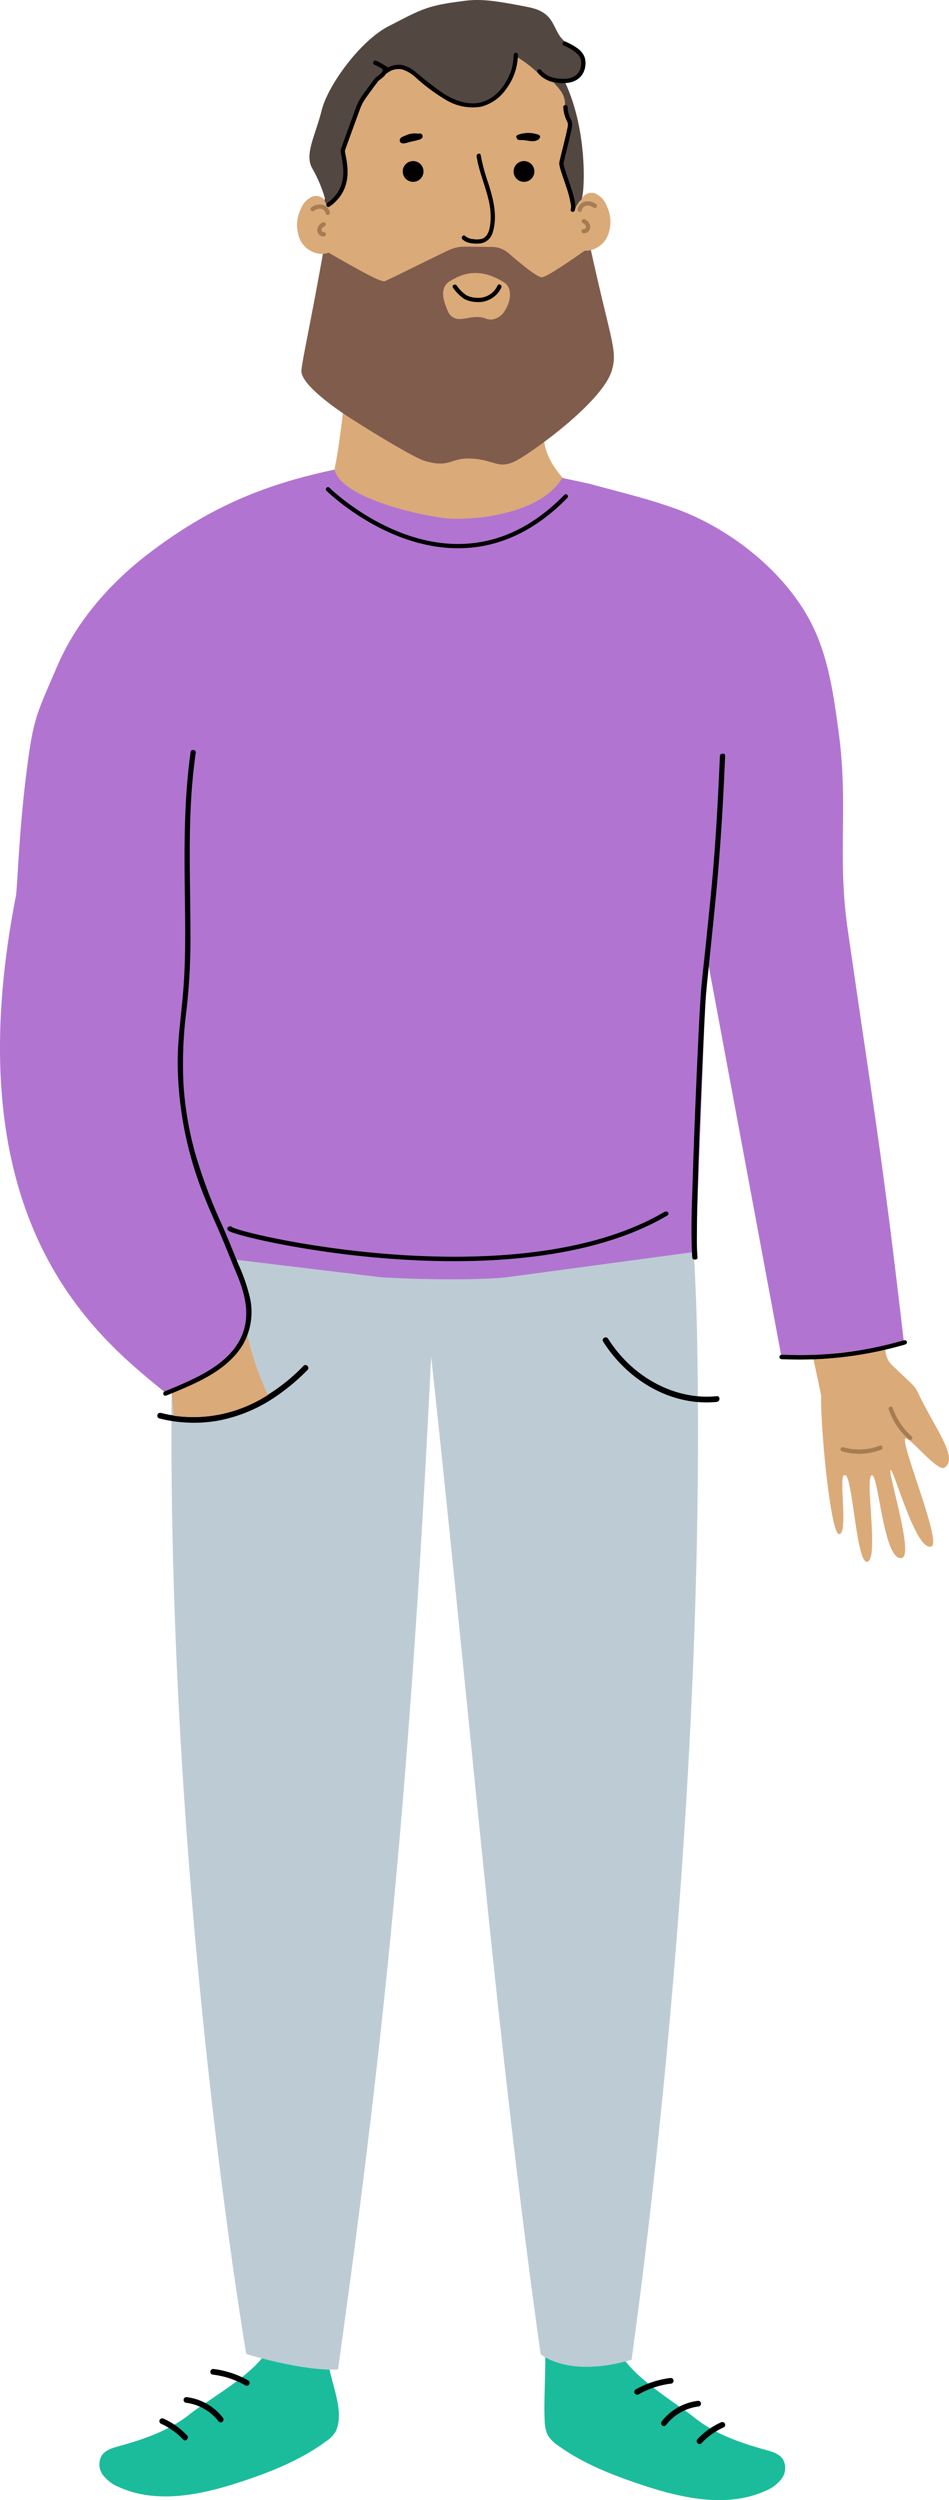 <svg xmlns="http://www.w3.org/2000/svg" viewBox="0 0 222.459 585.718"><g id="Layer_2" data-name="Layer 2"><g id="asylsoeker_voksen_mann"><g id="asylsoeker_voksen_mann_hel"><g id="Underkropp"><g id="Sko"><g id="Hoeyrefot"><path d="M127.752,550.179c.25,4.254-.322,12.544-.071,16.798a8.275,8.275,0,0,0,.757,3.582,7.548,7.548,0,0,0,2.252,2.27c5.901,4.338,13.057,7.103,20.01,9.402,9.288,3.07,19.687,5.333,28.628,1.365a9.027,9.027,0,0,0,3.889-2.871,4.187,4.187,0,0,0,.289-4.597c-.867-1.286-2.499-1.762-3.994-2.173-5.941-1.632-11.913-3.711-16.721-7.563s-18.434-11.746-17.979-17.891" fill="#1abc9c"/></g><g id="Snoere6"><path d="M157.227,557.097a21.968,21.968,0,0,0-8.22,2.694.672.672,0,0,0,.678,1.16,20.286,20.286,0,0,1,7.542-2.511.693.693,0,0,0,.672-.672.676.676,0,0,0-.672-.672Z"/></g><g id="Snoere5"><path d="M163.657,562.448a12.754,12.754,0,0,0-8.506,4.774.694.694,0,0,0,0,.95.676.676,0,0,0,.95,0,11.461,11.461,0,0,1,7.555-4.38.693.693,0,0,0,.672-.672.676.676,0,0,0-.672-.672Z"/></g><g id="Snoere4"><path d="M168.986,567.509a17.121,17.121,0,0,0-5.487,3.924c-.59.631.358,1.584.95.95a16.156,16.156,0,0,1,5.215-3.714.677.677,0,0,0,.241-.919.688.688,0,0,0-.919-.241Z"/></g><g id="Venstrefot"><path d="M76.677,550.524c-.25,4.254,2.998,11.333,2.747,15.587a8.275,8.275,0,0,1-.757,3.582,7.548,7.548,0,0,1-2.252,2.27c-5.901,4.338-12.801,7.103-19.755,9.402-9.288,3.07-19.687,5.333-28.628,1.365a9.027,9.027,0,0,1-3.889-2.871,4.187,4.187,0,0,1-.289-4.597c.867-1.286,2.499-1.762,3.994-2.173,5.941-1.632,11.913-3.711,16.721-7.563s19.187-11.528,18.731-17.672" fill="#1abc9c"/></g><g id="Snoere3"><path d="M49.975,556.329a20.285,20.285,0,0,1,7.542,2.511.672.672,0,0,0,.678-1.16,21.968,21.968,0,0,0-8.22-2.694.676.676,0,0,0-.672.672.688.688,0,0,0,.672.672Z"/></g><g id="Snoere2"><path d="M43.703,562.926a11.461,11.461,0,0,1,7.555,4.38.675.675,0,0,0,.95,0,.689.689,0,0,0,0-.95A12.754,12.754,0,0,0,43.703,561.582a.676.676,0,0,0-.672.672.689.689,0,0,0,.672.672Z"/></g><g id="snoere"><path d="M37.696,567.804a16.156,16.156,0,0,1,5.215,3.714c.592.633,1.541-.319.95-.95a17.121,17.121,0,0,0-5.487-3.924.693.693,0,0,0-.919.241.677.677,0,0,0,.241.919Z"/></g></g><g id="Bukser"><path id="Venstreben" d="M102.064,296.528c-5.092,114.088-11.453,177.591-22.834,258.568,0,0-6.487.798-21.501-3.598,0,0-19.805-115.441-17.326-236.929.151-7.412-4.374-14.494-3.969-21.26" fill="#bdccd4"/><path id="Hoeyreben" d="M98.739,296.513c11.393,102.283,16.944,176.39,27.993,255.004,0,0,6.324,5.71,21.338,1.314-.796,4.439,17.716-117.329,15.344-239.42-.144-7.412-.438-14.494-.843-21.26" fill="#bdccd4"/><g id="Hoeyrelomme"><path d="M141.388,314.302c4.435,7.017,11.667,12.44,19.935,13.875a24.539,24.539,0,0,0,6.691.258c.852-.087.861-1.432,0-1.344-7.838.799-15.566-2.546-21.093-8.014a30.809,30.809,0,0,1-4.373-5.453c-.461-.729-1.624-.056-1.16.678Z"/></g><g id="venstrelomme"><path d="M71.141,319.992a42.931,42.931,0,0,1-13.207,9.368A31.262,31.262,0,0,1,44.774,331.981a32.132,32.132,0,0,1-7.082-.974.673.673,0,0,0-.357,1.296,32.987,32.987,0,0,0,13.411.587,35.306,35.306,0,0,0,13.678-5.556,49.067,49.067,0,0,0,7.668-6.391c.609-.616-.341-1.566-.95-.95Z"/></g></g></g><g id="Ansikt_haar_hals"><g id="hals"><path d="M127.443,102.003c.284,8.431,7.958,11.839,11.394,19.543-6.022,1.234-17.506,10.273-23.61,11.006a47.32,47.32,0,0,1-9.686.425c-6.297-.542-12.865-3.271-18.16-6.67-5.779-3.709-10.3-9.972-8.978-16.284,2.191-10.462,4.377-36.213,4.932-50.915,5.333.314,9.307,8.947,14.539,10.03a18.983,18.983,0,0,1,4.881,1.521,19.453,19.453,0,0,1,5.768,5.224C115.61,84.447,127.443,102.003,127.443,102.003Z" fill="#dbaa79"/></g><g id="ansiktsfarge"><path d="M75.818,58.025c.678-10.268,1.052-21.579,5.734-31.595s13.266-18.703,24.044-21.164c18.096-4.132,26.4,8.547,29.254,23.767,3.692,19.69-.547,10.043,3.138,29.734.429,2.293,2.797,20.039,2.693,24.374-.08,3.346-.267,10.447-7.195,15.5-8.912,6.5-14.734,10.174-24.468,10.278-14.278.153-21.889-6.611-29.556-13.278-4.054-3.525-5.541-6.556-6.097-10.833C72.336,76.874,75.451,63.589,75.818,58.025Z" fill="#dbaa79"/></g><path id="skjegg" d="M119.243,59.344a6.049,6.049,0,0,0-3.931-1.495c-2.041-.016-4.75-.064-6.487-.068a8.588,8.588,0,0,0-3.611.823c-1.458.623-13.744,6.767-15.027,7.278s-14.296-7.528-14.344-7.259c-3.244,18.225-5.182,26.551-5.186,28.342-.006,2.722,6.044,7.367,9.808,9.896s16.323,10.331,19.23,11.162c5.777,1.65,5.873-.764,10.546-.6,5.528.194,6.5,2.625,10.576.6,3.414-1.696,20.358-13.677,22.602-21.233,1.401-4.717-.229-6.844-4.939-28.371a.396.396,0,0,0-.611-.25c-1.984,1.408-9.477,6.67-10.797,6.796C125.99,65.068,121.665,61.453,119.243,59.344Z" fill="#7f5c4c"/><path id="skjegg_rom_munn" d="M118.096,66.113c2.24,1.399,1.676,4.857-.196,7.311-.39.511-2.11,1.935-3.837,1.27-2.662-1.024-4.53.144-6.708.046a2.946,2.946,0,0,1-2.3-1.656c-.943-2.198-2.349-5.662.546-7.293C107.938,64.396,112.039,62.328,118.096,66.113Z" fill="#dbaa79"/><g id="oerer"><g id="oere_venstre"><g id="oere_bakgrunn"><path d="M76.446,47.534a2.52,2.52,0,0,0-3.332-1.428,5.206,5.206,0,0,0-2.66,2.979,8.562,8.562,0,0,0,.043,7.4c1.234,2.236,4.09,3.622,6.48,2.721" fill="#dbaa79"/></g><g id="skygge2"><path d="M73.541,49.416a2.798,2.798,0,0,1,.925-.45,1.744,1.744,0,0,1,.905-.019,1.261,1.261,0,0,1,.971,1.055.503.503,0,0,0,.615.349.513.513,0,0,0,.349-.615,2.253,2.253,0,0,0-1.621-1.74,3.169,3.169,0,0,0-2.649.556.513.513,0,0,0-.179.684.504.504,0,0,0,.684.179Z" fill="#a67c52"/></g><g id="skygge1"><path d="M75.633,52.114a2.099,2.099,0,0,0-1.266,1.818,1.581,1.581,0,0,0,.481,1.075,1.327,1.327,0,0,0,1.202.356.503.503,0,0,0,.349-.615.512.512,0,0,0-.615-.349c-.106.021.113.004.007-.001a.639.639,0,0,0-.093-.003c.03-.02.119.025.012-.004-.03-.008-.079-.049-.028-.005.059.05-.017-.01-.038-.022-.023-.013-.044-.028-.067-.041-.087-.052.07.066.001-0-.023-.022-.047-.044-.069-.068q-.017-.018-.032-.036-.036-.043.028.037c-.009.001-.051-.076-.054-.082-.014-.023-.027-.047-.04-.072q-.011-.022-.021-.044.039.097.02.044a1.647,1.647,0,0,0-.047-.173q.013.111.007.052-.002-.024-.003-.049c-.001-.033.001-.065.002-.097.004-.101-.026.103 0-.002.007-.027.012-.055.019-.082q.013-.049.03-.096c.034-.095-.014-.006-.006.01-.012-.024.082-.154.098-.178a.496.496,0,0,0,.058-.084l-.036.047q.022-.027.044-.053a1.848,1.848,0,0,1,.133-.137q.032-.03.065-.058.027-.023.054-.044l-.046.036a.478.478,0,0,0,.086-.06q.043-.029.088-.056c.059-.036.121-.068.183-.099a.503.503,0,0,0,.179-.684.513.513,0,0,0-.684-.179Z" fill="#a67c52"/></g></g><g id="oere_hoeyre"><g id="oere_bakgrunn-2" data-name="oere_bakgrunn"><path d="M136.28,46.79a2.52,2.52,0,0,1,3.332-1.428,5.206,5.206,0,0,1,2.66,2.979,8.562,8.562,0,0,1-.043,7.4c-1.234,2.236-4.09,3.622-6.48,2.721" fill="#dbaa79"/></g><g id="skygge1-2" data-name="skygge1"><path d="M139.69,47.818a3.172,3.172,0,0,0-2.649-.556A2.252,2.252,0,0,0,135.42,49.002a.517.517,0,0,0,.349.615.503.503,0,0,0,.615-.349,1.569,1.569,0,0,1,.044-.218c.011-.039.024-.078.039-.117-.019.05-.005.011.009-.015a2.163,2.163,0,0,1,.126-.211c-.03.043-.005.004.013-.016.027-.031.055-.062.084-.092a1.668,1.668,0,0,1,.166-.151c-.052.041.021-.013.041-.026q.042-.028.085-.054a1.752,1.752,0,0,1,.201-.104c-.069.03.032-.009.045-.014.04-.013.08-.026.12-.037a1.753,1.753,0,0,1,.876.011,2.781,2.781,0,0,1,.954.458.504.504,0,0,0,.684-.179.51.51,0,0,0-.179-.684Z" fill="#a67c52"/></g><g id="skygge2-2" data-name="skygge2"><path d="M136.589,52.243a2.942,2.942,0,0,1,.343.205q.044.033-.032-.025l.041.033q.033.028.066.057a1.858,1.858,0,0,1,.145.149l.033.039q.035.043-.025-.034c.022.012.045.064.058.084.034.053.06.108.09.162.029.053-.033-.098-.005-.011.01.032.022.064.031.096.009.033.016.065.023.099.025.11-.002-.112 0.0.002.001.032.003.065.002.097-.001.021.005.113-0.0.03-.005-.079-.006.019-.013.045-.007.026-.016.052-.024.078-.027.101.045-.084 0.0.001-.015.029-.03.058-.047.086a.592.592,0,0,0-.054.082l.038-.05q-.021.025-.043.049-.027.029-.057.057c-.082.076.039-.021.002.002-.029.018-.135.061-.149.086q.101-.041.048-.022-.022.008-.044.014-.022.006-.045.011-.058.011.057-.006a.313.313,0,0,0-.093.003c-.097.005.111.022.007.001a.5.5,0,0,0-.266.964,1.328,1.328,0,0,0,1.202-.356,1.579,1.579,0,0,0,.481-1.075,2.099,2.099,0,0,0-1.266-1.818.5.5,0,0,0-.505.863Z" fill="#a67c52"/></g></g></g><g id="munn"><path d="M116.638,66.884a4.926,4.926,0,0,1-5,2.867,5.2,5.2,0,0,1-2.33-.6,8.486,8.486,0,0,1-2.256-2.268c-.386-.504-1.255-.007-.863.505a9.744,9.744,0,0,0,2.615,2.627,6.315,6.315,0,0,0,2.835.736,5.889,5.889,0,0,0,5.863-3.363c.281-.576-.581-1.083-.863-.505Z"/></g><g id="nese"><path d="M111.73,36.626c.51,3.421,1.939,6.617,2.743,9.967a16.612,16.612,0,0,1,.51,5.313c-.124,1.417-.406,3.432-1.939,4.019a4.623,4.623,0,0,1-2.135.084,2.971,2.971,0,0,1-1.819-.693c-.429-.481-1.134.228-.707.707.87.977,2.668,1.111,3.881,1.034a3.481,3.481,0,0,0,3.173-2.427c1.296-3.937.191-8.031-1.018-11.835a41.786,41.786,0,0,1-1.725-6.436c-.095-.634-1.058-.365-.964.266Z"/></g><g id="Oeyne"><circle id="oeye_venstre" cx="96.841" cy="40.168" r="2.433"/><circle id="oeye_hoeyre" cx="122.828" cy="40.168" r="2.433"/></g><g id="oenenbryn"><path d="M122.9,32.092a8.003,8.003,0,0,1,3.076.243c.501.14.683-.597.209-.769a6.727,6.727,0,0,0-4.888.091.403.403,0,0,0,0,.769,5.24,5.24,0,0,0,3.46.194.405.405,0,0,0,.239-.587,1.14,1.14,0,0,0-.817-.684.398.398,0,0,0-.208.769q.169.161.339.321.119-.294.239-.587a4.573,4.573,0,0,1-3.044-.195c-0.0.257 0.0.513-0.0.769a6.061,6.061,0,0,1,4.471-.091q.105-.384.209-.769a8.535,8.535,0,0,0-3.28-.271C122.399,31.351,122.391,32.148,122.9,32.092Z"/><path d="M97.955,31.402a4.439,4.439,0,0,0-3.883,1.191c-.301.294-.013.897.416.672a6.016,6.016,0,0,1,3.364-.685.399.399,0,0,0,.072-.793,6.779,6.779,0,0,0-3.765.754q.208.335.416.671a3.706,3.706,0,0,1,3.308-1.016C98.386,32.287,98.457,31.493,97.955,31.402Z"/><path d="M124.842,32.682c.467.154,1.457.372,1.586-.324a.677.677,0,0,0-.291-.676,1.011,1.011,0,0,0-.845-.049.398.398,0,0,0,.208.769l.225-.045c-.128-.106-.105-.213.067-.32l-.143-.003a2.218,2.218,0,0,1-.598-.121C124.562,31.752,124.357,32.522,124.842,32.682Z"/><path d="M122.307,31.316c-.436.159-1.273.202-1.21.89.055.593.671.623,1.124.606,1.41-.05,3.397.917,4.35-.586a.408.408,0,0,0-.147-.544,1.049,1.049,0,0,0-.707-.214.399.399,0,0,0-.004.797c.105.036.209.072.314.107l-.147-.544c-.546.862-1.767.305-2.541.214a3.065,3.065,0,0,0-.962-.04c-.65.16-.328.25.138.081C122.993,31.911,122.79,31.141,122.307,31.316Z"/><path d="M98.571,31.439a4.936,4.936,0,0,0-3.506.314c-.443.175-1.136.374-1.322.882a.685.685,0,0,0,.423.904c.535.205,1.284-.134,1.795-.257.771-.187,1.571-.329,2.327-.568.365-.115.755-.315.778-.752a.664.664,0,0,0-.621-.7c-.507-.07-.58.724-.072.793a.58.58,0,0,0-.597-.032q-.279.068-.557.135-.418.101-.836.202a7.165,7.165,0,0,0-1.653.396c.224-.305,1.4-.551,1.713-.625a3.218,3.218,0,0,1,1.848.051A.398.398,0,0,0,98.571,31.439Z"/></g><g id="haar"><g id="goer_bakgrunnsfarge"><path d="M76.078,47.019A76.808,76.808,0,0,1,80.644,26.978C84.588,16.963,91.067,8.564,100.042,5.754c7.986-2.5,17.174-2.021,21.597.975h0c-1.458,13.219-4.588,16.31-8.518,17.392-4.26,1.173-8.628-1.224-12.276-4.086-2.43-1.906-5.194-5.129-8.396-4.423-2.036.449-3.541,2.44-4.882,4.314l-3.941,5.507a16.052,16.052,0,0,0-3.16,6.202c-.442,2.317.215,4.313.418,6.575a13.393,13.393,0,0,1-.778,6.031c-.758,1.788-1.868,4.017-3.535,3.72Z" fill="#534741"/><path d="M128.57,18.06s2.833,2.778,3.389,4.111.351,1.119.722,4.056c.275,2.175,1.855,2.315.701,5.153a25.663,25.663,0,0,0-1.535,5.625,5.737,5.737,0,0,0,.318,3.963c.889,1.667,1.775,9.357,2.261,8.51,1.477-2.574,1.101-1.903,1.873-2.758.754-.835,2.062-20.256-6.785-32.493C124.666,7.521,122.181,10.393,122.181,10.393Z" fill="#534741"/><path d="M120.848,13.171c5.647,3.178,6.239,6.344,10.431,6.25,2.807-.063,2.807-.063,4.624-1.583a4.141,4.141,0,0,0-1.388-6.944c-5.889-2.167-2.833-7.639-10.528-9.194C112.977-.527,111.319-.147,106.621.504c-6.917.958-8.676,2.125-15.579,5.667C84.565,9.494,76.878,19.879,75.392,25.879s-4.182,10.417-2.085,13.75a32.597,32.597,0,0,1,3.263,8.333s8.278-31.451,14.472-34.622,3.888-3.003,14.458-5.67S120.848,13.171,120.848,13.171Z" fill="#534741"/></g><g id="hear_markoerer"><path d="M90.767,17.125a4.232,4.232,0,0,1,3.564-.85,8.768,8.768,0,0,1,3.157,1.907A42.975,42.975,0,0,0,104.6,23.445a12.08,12.08,0,0,0,8.223,1.541,10.279,10.279,0,0,0,5.747-4.024,13.68,13.68,0,0,0,2.833-8.097.5.5,0,0,0-1,0c-.025,4.726-3.272,10.391-8.254,11.237-2.889.491-5.773-.7-8.192-2.177a80.123,80.123,0,0,1-6.598-5.117A7.338,7.338,0,0,0,93.987,15.191a5.297,5.297,0,0,0-3.725,1.07c-.526.363-.027,1.23.505.863Z"/><path d="M126.438,16.733a5.865,5.865,0,0,0,3.354,1.999c5.663,1.142,7.131-1.96,6.932-4.303-.07-.83-.228-2.382-4.339-4.216" fill="none" stroke="#000" stroke-linecap="round" stroke-miterlimit="10"/><path id="haar_venstre_markeor" d="M76.978,47.989c6.476-4.593,3.056-11.784,3.413-12.888.269-.833,2.542-7.026,3.559-9.8a10.864,10.864,0,0,1,1.303-2.499c1.12-1.601,3.027-4.14,3.111-4.22.476-.453,2.996-1.841,1.25-3.028A15.047,15.047,0,0,0,87.96,14.692" fill="none" stroke="#000" stroke-linecap="round" stroke-miterlimit="10"/><path id="haar_hoeyre_markeor" d="M134.255,49.135c.797-1.866-2.864-9.719-2.646-10.997.186-1.09,1.647-6.464,1.99-8.571a2.158,2.158,0,0,0-.169-1.251,7.701,7.701,0,0,1-.883-3.226" fill="none" stroke="#000" stroke-linecap="round" stroke-miterlimit="10"/></g></g></g><g id="Overkropp"><g id="Hands"><g id="righthand"><path d="M213.775,324.251a6.321,6.321,0,0,1,1.345,1.874c4.257,8.964,9.65,15.416,6.283,17.712-1.488,1.014-7.322-6.181-8.939-6.86-2.322-.975,8.399,24.187,5.913,25.298-3.613,1.615-8.885-18.36-9.632-17.891-.683.429,5.498,19.916,2.693,20.609-4.342,1.071-5.479-19.846-7.084-19.372-1.702.503,1.79,19.997-1.112,20.279-2.55.248-3.397-20.854-5.239-20.305-1.597-.45,1.014,13.984-1.358,13.815-2.007-.328-4.4-25.961-4.153-32.469,0,0-2.59-12.894-3.423-14.249s17.316-5.28,17.316-5.28l1.235,9.459a4.964,4.964,0,0,0,1.502,2.955Z" fill="#dbaa79"/><path d="M213.711,336.496a15.338,15.338,0,0,1-4.413-6.594.5.5,0,0,0-.964.266,16.317,16.317,0,0,0,4.67,7.036c.462.448,1.17-.258.707-.707Z" fill="#a67c52"/><path d="M206.253,338.682a13.586,13.586,0,0,1-8.576.377.5.5,0,0,0-.266.964,14.502,14.502,0,0,0,9.108-.377c.596-.227.337-1.194-.266-.964Z" fill="#a67c52"/></g><path id="lefthand" d="M39.403,316.562,40.738,331.677a32.446,32.446,0,0,0,22.071-4.864A68.272,68.272,0,0,1,56.566,303.864C56.518,303.159,39.403,316.562,39.403,316.562Z" fill="#dbaa79"/></g><g id="Genser"><g id="Genser-2" data-name="Genser"><g id="bagrunsfarge_genser"><path d="M3.725,209.909c.36-1.845.681-15.111,2.57-29.667,1.584-12.205,2.257-12.847,7.111-24.156,4.579-10.668,12.532-19.662,21.785-26.672,13.775-10.436,26.459-15.86,43.212-19.391,1.804,6.962,21.275,10.981,26.467,11.432,5.781.502,21.793-.833,26.945-9.494.536.143,5.857,1.237,6.617,1.445,6.84,1.869,14.032,3.564,20.612,6.02,12.695,4.739,25.618,15.106,31.535,27.388,3.682,7.643,4.865,16.211,6.001,24.619,2.372,17.556-.382,28.926,2.154,46.459,6.561,45.35,8.116,53.128,13.227,97.197l-28.667,3.394-17.571-94.385-2.661,69.171L119.033,299.203c-5.722.667-18.417.694-29.75.028l-34.59-4.184a67.867,67.867,0,0,1,2.931,7.918c1.504,8.292-.521,9.901-1.709,12.693-1.277,3-15.484,11.951-16.954,10.757C22.925,313.391-11.299,286.846,3.725,209.909Z" fill="#b175d1"/></g><path id="arm_hoeyre_bunn_markeor" d="M183.435,317.873a87.481,87.481,0,0,0,28.667-3.394" fill="none" stroke="#000" stroke-linecap="round" stroke-miterlimit="10"/><path id="genser_bunn_markoer" d="M54.013,287.798c-.029,1.319,66.822,17.339,102.193-3.479" fill="none" stroke="#000" stroke-linecap="round" stroke-miterlimit="10"/><g id="kropp_hoeyre_markoer"><path d="M168.986,177.05c-.439,10.054-.97,20.1-1.902,30.121-.46,4.946-.978,9.886-1.486,14.827-.406,3.954-.92,7.911-1.169,11.878-.357,5.688-.602,11.385-.857,17.078-.369,8.239-.7,16.479-.946,24.723-.177,5.945-.481,11.949-.187,17.895.017.335.037.669.069,1.003.06.635,1.061.641,1,0-.193-2.027-.151-4.087-.141-6.12.015-3.327.091-6.654.18-9.98.22-8.225.543-16.447.9-24.667.272-6.255.551-12.511.912-18.762.165-2.856.487-5.696.778-8.542.551-5.396,1.12-10.789,1.647-16.187.923-9.454,1.538-18.922,1.983-28.409q.114-2.428.219-4.857c.028-.643-.972-.642-1,0Z"/></g><g id="arm_venstre_markoer"><path d="M44.923,176.07c-1.763,12.42-1.473,24.921-1.323,37.426.07,5.85.071,11.708-.345,17.547-.417,5.845-1.338,11.614-1.382,17.488a85.316,85.316,0,0,0,6.432,32.232c1.137,2.86,2.43,5.65,3.641,8.478,1.314,3.071,2.522,6.185,3.81,9.267,1.716,4.107,2.957,8.622,1.637,13.029-2.134,7.124-9.809,10.707-16.111,13.377-.815.345-1.634.682-2.453,1.018-.587.241-.33,1.209.266.964,6.459-2.652,14.03-5.585,17.824-11.857a15.411,15.411,0,0,0,1.662-11.062,43.094,43.094,0,0,0-2.758-7.913c-1.238-3.036-2.444-6.086-3.778-9.082a121.346,121.346,0,0,1-6.306-16.869,77.608,77.608,0,0,1-2.727-16.153,96.958,96.958,0,0,1,.725-17.493,146.896,146.896,0,0,0,.899-17.681c.007-12.441-.628-24.888.626-37.294q.261-2.584.626-5.156c.089-.629-.874-.901-.964-.266Z"/></g></g><path id="arm_hoeyre_bunn_markeor-2" data-name="arm_hoeyre_bunn_markeor" d="M183.21,317.913a87.481,87.481,0,0,0,28.667-3.394" fill="none" stroke="#000" stroke-linecap="round" stroke-miterlimit="10"/><path id="genser_bunn_markoer-2" data-name="genser_bunn_markoer" d="M53.788,287.838c-.029,1.319,66.822,17.339,102.193-3.479" fill="none" stroke="#000" stroke-linecap="round" stroke-miterlimit="10"/><g id="kropp_hoeyre_markoer-2" data-name="kropp_hoeyre_markoer"><path d="M168.761,177.09c-.439,10.054-.97,20.1-1.902,30.121-.46,4.946-.978,9.886-1.486,14.827-.406,3.954-.92,7.911-1.169,11.878-.357,5.688-.602,11.385-.857,17.078-.369,8.239-.7,16.479-.946,24.722-.177,5.945-.481,11.949-.187,17.895.017.335.037.669.069,1.003.06.635,1.061.641,1,0-.193-2.027-.151-4.087-.141-6.12.015-3.327.091-6.654.18-9.98.22-8.225.543-16.447.9-24.667.272-6.255.551-12.511.912-18.762.165-2.857.487-5.696.778-8.542.551-5.396,1.12-10.789,1.647-16.187.923-9.454,1.538-18.922,1.983-28.409q.114-2.428.219-4.857c.028-.643-.972-.642-1,0Z"/></g><g id="arm_venstre_markoer-2" data-name="arm_venstre_markoer"><path d="M44.698,176.11c-1.763,12.42-1.473,24.921-1.323,37.426.07,5.85.071,11.708-.345,17.547-.417,5.845-1.338,11.614-1.382,17.488a85.316,85.316,0,0,0,6.432,32.232c1.137,2.86,2.43,5.65,3.641,8.478,1.314,3.071,2.522,6.185,3.81,9.267,1.716,4.107,2.957,8.622,1.637,13.029-2.134,7.124-9.809,10.707-16.111,13.377-.815.345-1.634.682-2.453,1.018-.587.241-.33,1.209.266.964,6.459-2.652,14.03-5.585,17.824-11.857a15.411,15.411,0,0,0,1.662-11.062,43.095,43.095,0,0,0-2.758-7.913c-1.238-3.036-2.444-6.086-3.778-9.082a121.345,121.345,0,0,1-6.306-16.869,77.609,77.609,0,0,1-2.727-16.153,96.959,96.959,0,0,1,.725-17.493,146.896,146.896,0,0,0,.899-17.681c.007-12.44-.628-24.888.626-37.294q.261-2.584.626-5.156c.089-.629-.874-.901-.964-.266Z"/></g><path d="M76.882,114.623s29.236,28.833,55.759,1.667" fill="none" stroke="#000" stroke-linecap="round" stroke-miterlimit="10"/></g></g></g></g></g></svg>